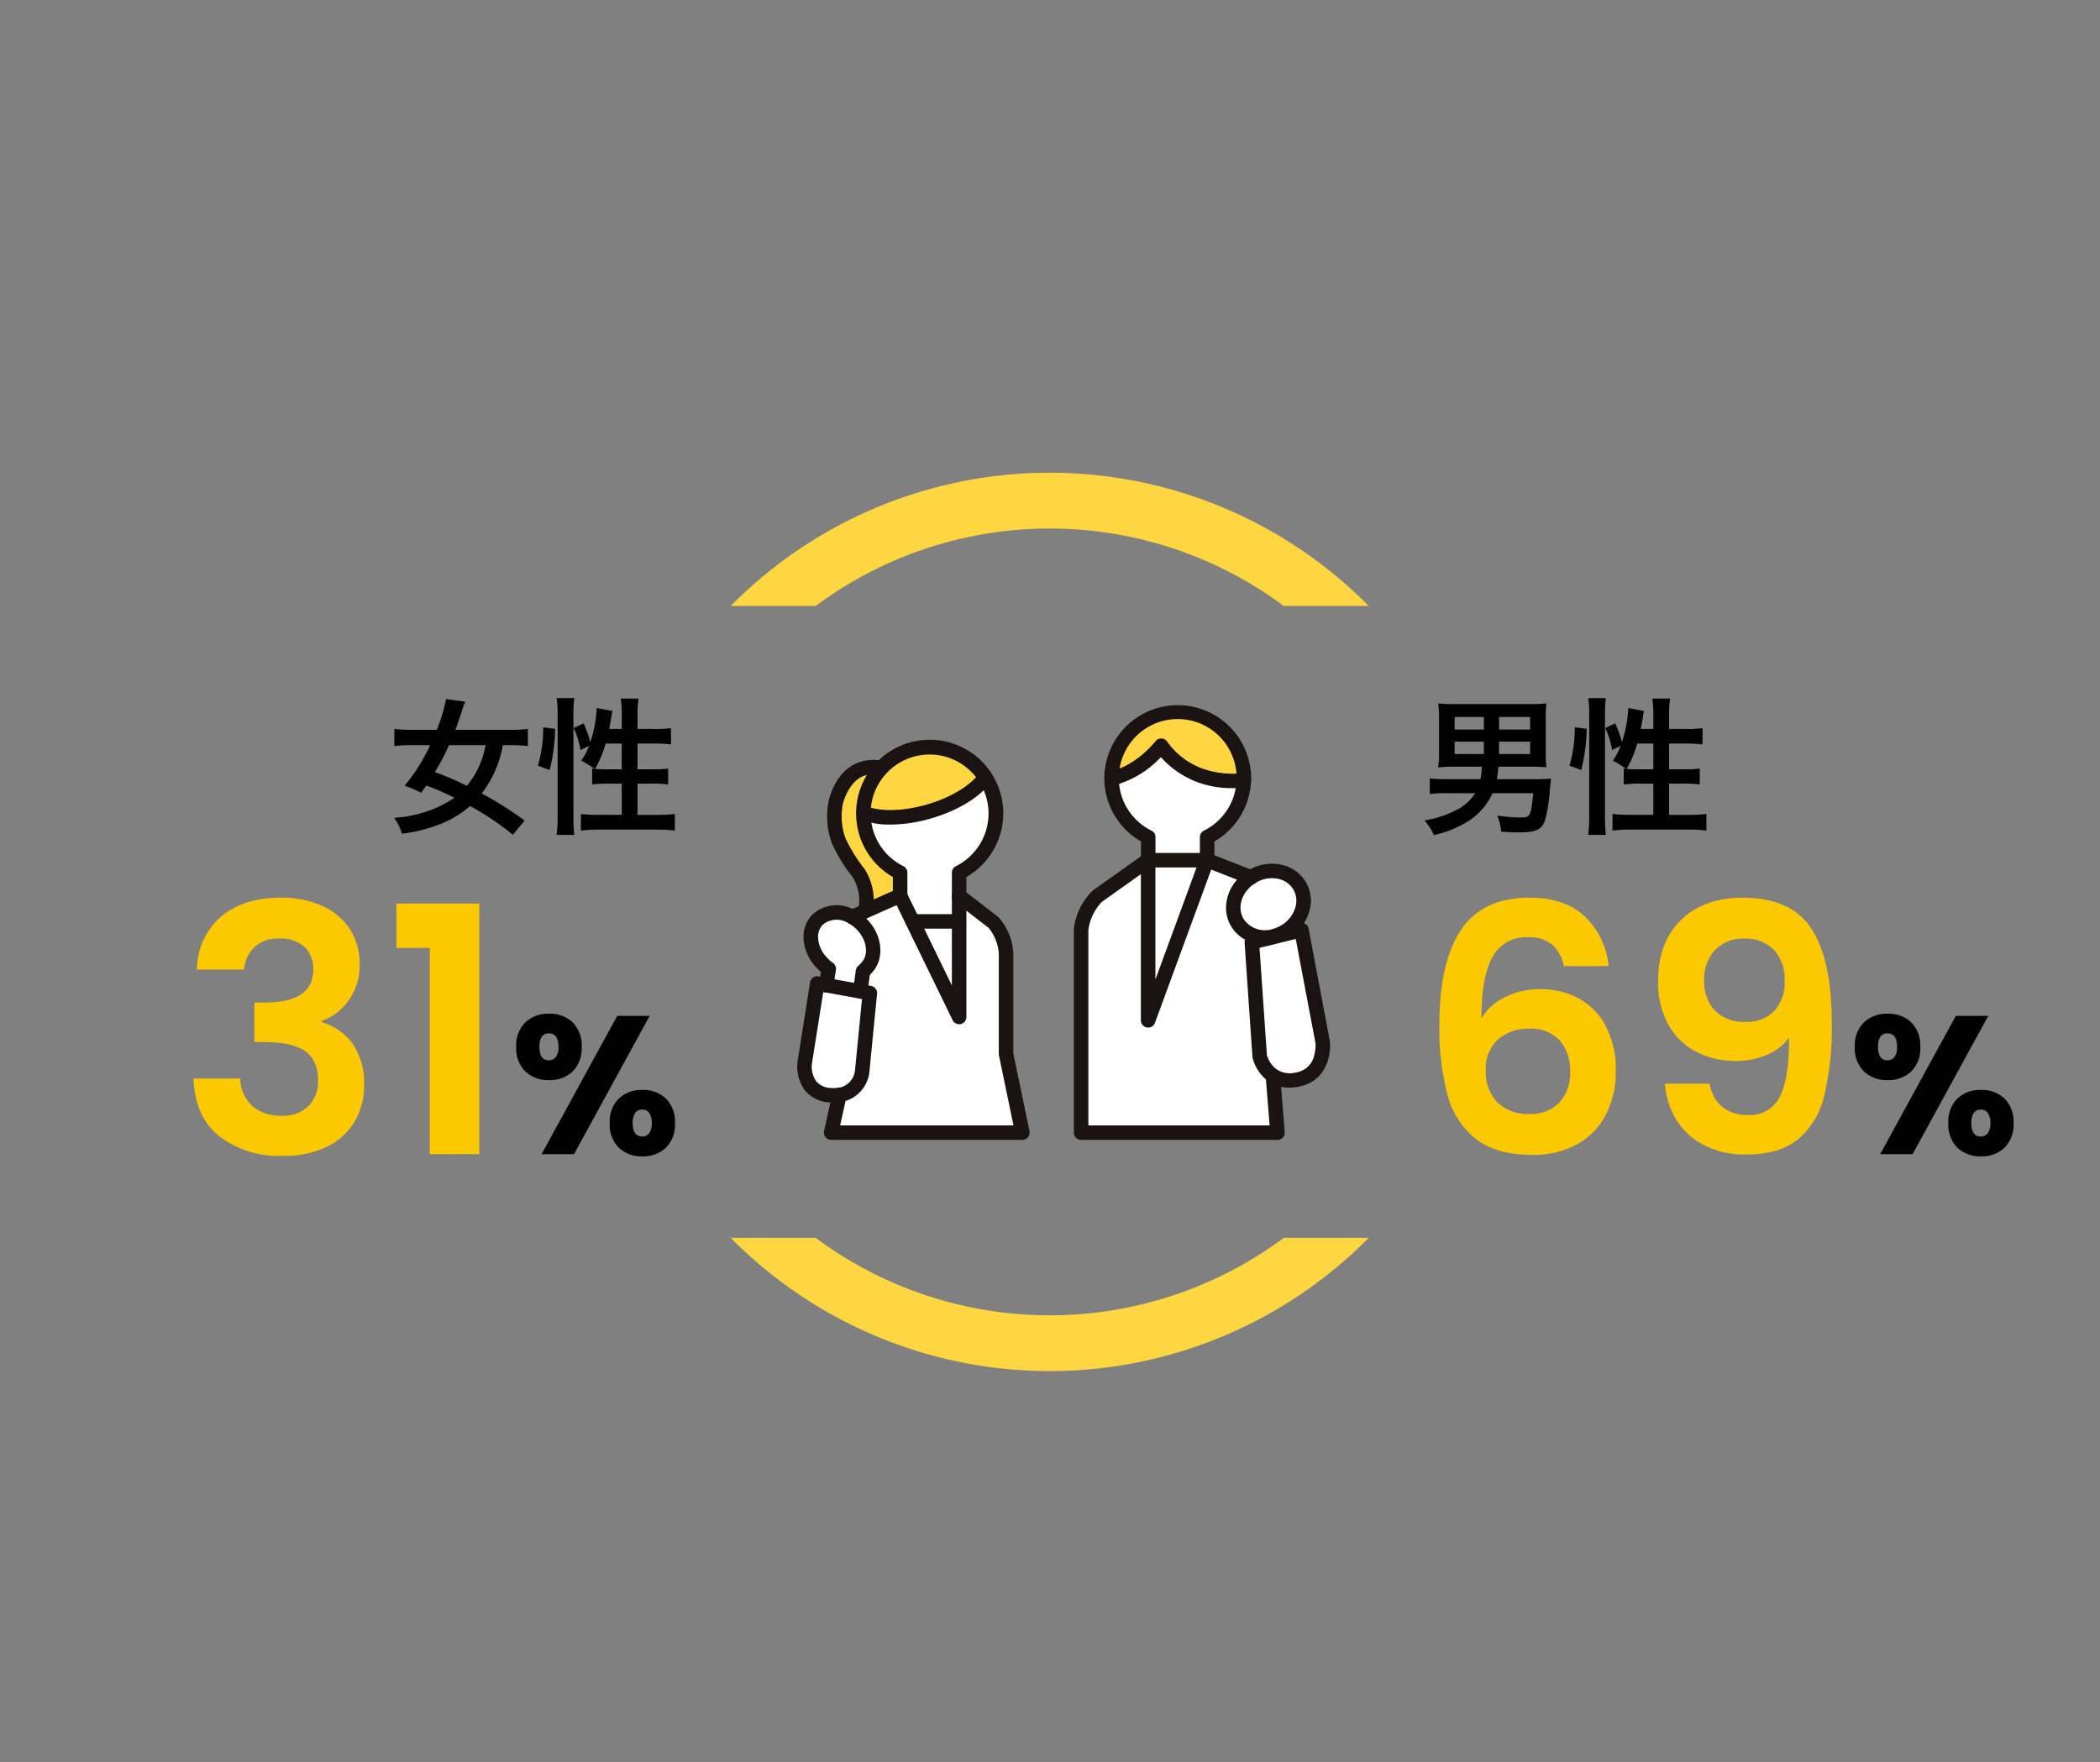 <svg xmlns="http://www.w3.org/2000/svg" width="342" height="287" viewBox="0 0 342 287"><rect x="0" y="0" width="342" height="287" fill="#808080" stroke="none"/><path d="M30 0h282a30 30 0 0 1 30 30v227a30 30 0 0 1-30 30H30a30 30 0 0 1-30-30V30A30 30 0 0 1 30 0Z" fill="none"/><path d="M84.072 170.528a5.243 5.243 0 0 1 1.488-4 5.381 5.381 0 0 1 3.856-1.408 5.325 5.325 0 0 1 3.84 1.408 5.274 5.274 0 0 1 1.472 4 5.274 5.274 0 0 1-1.472 4 5.325 5.325 0 0 1-3.84 1.408 5.381 5.381 0 0 1-3.856-1.408 5.243 5.243 0 0 1-1.488-4Zm21.728-5.056L93.48 188H88.2l12.32-22.528Zm-16.416 2.848q-1.536 0-1.536 2.208 0 2.176 1.536 2.176a1.369 1.369 0 0 0 1.152-.544 2.666 2.666 0 0 0 .416-1.632q0-2.208-1.568-2.208Zm9.916 14.624a5.274 5.274 0 0 1 1.472-4 5.325 5.325 0 0 1 3.84-1.408 5.325 5.325 0 0 1 3.84 1.408 5.274 5.274 0 0 1 1.472 4 5.274 5.274 0 0 1-1.472 4 5.325 5.325 0 0 1-3.836 1.408 5.325 5.325 0 0 1-3.84-1.408 5.274 5.274 0 0 1-1.476-4Zm5.28-2.208a1.326 1.326 0 0 0-1.136.544 2.813 2.813 0 0 0-.4 1.664q0 2.176 1.536 2.176a1.369 1.369 0 0 0 1.152-.544 2.666 2.666 0 0 0 .416-1.632 2.741 2.741 0 0 0-.412-1.644 1.355 1.355 0 0 0-1.152-.564Z"/><path d="M32.08 157.928a11.418 11.418 0 0 1 3.948-8.652q3.668-3.052 9.66-3.052a15.764 15.764 0 0 1 7 1.428 10.277 10.277 0 0 1 4.4 3.864 10.39 10.39 0 0 1 1.484 5.516A9.682 9.682 0 0 1 56.748 163a8.92 8.92 0 0 1-4.34 3.276v.224a9.412 9.412 0 0 1 5.068 3.584 11.19 11.19 0 0 1 1.82 6.608 11.643 11.643 0 0 1-1.54 5.992 10.481 10.481 0 0 1-4.536 4.116 16.066 16.066 0 0 1-7.196 1.48 15.95 15.95 0 0 1-10.304-3.192q-3.976-3.188-4.2-9.408h7.616a6.1 6.1 0 0 0 1.876 4.4 6.806 6.806 0 0 0 4.844 1.652 5.826 5.826 0 0 0 4.4-1.6 5.681 5.681 0 0 0 1.54-4.116q0-3.36-2.128-4.816t-6.608-1.456h-1.628V163.3h1.624q7.952 0 7.952-5.32a4.9 4.9 0 0 0-1.428-3.752 5.784 5.784 0 0 0-4.116-1.344 5.492 5.492 0 0 0-4.06 1.428 5.77 5.77 0 0 0-1.652 3.612Zm32.48-3.528v-7.224h13.5V188h-8.068v-33.6Z" fill="#fcc800"/><path d="M85.44 133.664a56.1 56.1 0 0 0-6.984-4.416 17.96 17.96 0 0 0 3.432-7.872h1.32a22.3 22.3 0 0 1 2.76.144v-2.784a21.962 21.962 0 0 1-2.832.144H74.16a68.295 68.295 0 0 0 1.008-2.9 15.352 15.352 0 0 1 .6-1.68l-3.12-.432a27.079 27.079 0 0 1-1.512 5.012h-4.08a23.3 23.3 0 0 1-2.832-.144v2.784a22.221 22.221 0 0 1 2.832-.144h3a29.687 29.687 0 0 1-4.156 6.6 23.647 23.647 0 0 1 2.692 1.152c.408-.576.456-.648.84-1.176a43.074 43.074 0 0 1 4.584 1.992 18.553 18.553 0 0 1-3.916 2.016 20.373 20.373 0 0 1-5.9 1.248 9.657 9.657 0 0 1 1.272 2.592 25.3 25.3 0 0 0 5.904-1.44 16.765 16.765 0 0 0 5.184-3.072 46.5 46.5 0 0 1 6.96 4.68Zm-6.36-12.288A14.136 14.136 0 0 1 76.032 128a46.553 46.553 0 0 0-5.208-2.232 38.96 38.96 0 0 0 2.3-4.392Zm20.136-2.64c.12-.624.288-1.608.36-2.064a6.068 6.068 0 0 1 .168-.864l-2.568-.48a20.252 20.252 0 0 1-1.032 5.544 19.67 19.67 0 0 0-1.1-3.048l-1.608.768a13.718 13.718 0 0 1 1.1 3.576l1.392-.672a9.948 9.948 0 0 1-1.272 2.4 15.174 15.174 0 0 1 2.16 1.344c-.168-.024-.216-.024-.384-.048v2.592a19.892 19.892 0 0 1 2.668-.144h2.16v5.088h-3.82a21.706 21.706 0 0 1-2.832-.144v2.716a19.523 19.523 0 0 1 2.832-.168h9.648a19.394 19.394 0 0 1 2.812.168v-2.716a21.55 21.55 0 0 1-2.808.144h-3.268v-5.088h2.376a17.938 17.938 0 0 1 2.616.144v-2.592a18.045 18.045 0 0 1-2.592.12h-2.4v-4.2h2.832a22.034 22.034 0 0 1 2.616.144v-2.664a16.99 16.99 0 0 1-2.64.144h-2.808v-2.4a15.936 15.936 0 0 1 .168-2.544h-2.9a16.138 16.138 0 0 1 .168 2.544v2.4Zm2.04 2.376v4.2h-2.52c-.768 0-1.3-.024-1.824-.072a17.88 17.88 0 0 0 1.728-4.128Zm-11.736 4.32a30.037 30.037 0 0 0 .888-6.72l-1.944-.24a21.54 21.54 0 0 1-.864 6.24Zm4.008 10.56a23.294 23.294 0 0 1-.144-2.832v-16.9a19.447 19.447 0 0 1 .144-2.544h-2.88a15.936 15.936 0 0 1 .168 2.544v16.7a22.916 22.916 0 0 1-.168 3.024Zm208.544 34.536a5.243 5.243 0 0 1 1.488-4 5.381 5.381 0 0 1 3.856-1.408 5.325 5.325 0 0 1 3.84 1.408 5.274 5.274 0 0 1 1.472 4 5.274 5.274 0 0 1-1.472 4 5.325 5.325 0 0 1-3.84 1.408 5.381 5.381 0 0 1-3.856-1.408 5.243 5.243 0 0 1-1.488-4Zm21.728-5.056L311.48 188h-5.28l12.32-22.528Zm-16.416 2.848q-1.536 0-1.536 2.208 0 2.176 1.536 2.176a1.369 1.369 0 0 0 1.152-.544 2.666 2.666 0 0 0 .416-1.632q0-2.208-1.568-2.208Zm9.916 14.624a5.274 5.274 0 0 1 1.472-4 5.325 5.325 0 0 1 3.84-1.408 5.325 5.325 0 0 1 3.84 1.408 5.274 5.274 0 0 1 1.472 4 5.274 5.274 0 0 1-1.472 4 5.325 5.325 0 0 1-3.836 1.408 5.325 5.325 0 0 1-3.84-1.408 5.274 5.274 0 0 1-1.476-4Zm5.28-2.208a1.326 1.326 0 0 0-1.136.544 2.813 2.813 0 0 0-.4 1.664q0 2.176 1.536 2.176a1.369 1.369 0 0 0 1.152-.544 2.666 2.666 0 0 0 .416-1.632 2.741 2.741 0 0 0-.412-1.644 1.355 1.355 0 0 0-1.152-.564Z"/><path d="M254.688 157.368a6.456 6.456 0 0 0-1.932-3.528 5.9 5.9 0 0 0-3.948-1.176 6.121 6.121 0 0 0-5.684 3.108q-1.824 3.108-1.876 10.108a9.088 9.088 0 0 1 3.92-3.5 12.572 12.572 0 0 1 5.6-1.26 12.956 12.956 0 0 1 6.44 1.568 10.861 10.861 0 0 1 4.368 4.564 15.34 15.34 0 0 1 1.568 7.2 15.287 15.287 0 0 1-1.6 7.084 11.469 11.469 0 0 1-4.672 4.84 14.707 14.707 0 0 1-7.336 1.736q-5.824 0-9.156-2.576a13.427 13.427 0 0 1-4.648-7.2 42.2 42.2 0 0 1-1.316-11.4q0-10.248 3.528-15.484t11.144-5.236q5.88 0 9.128 3.192a12.66 12.66 0 0 1 3.752 7.952Zm-5.712 10.192a7.37 7.37 0 0 0-4.984 1.74 6.287 6.287 0 0 0-2.016 5.04 7.1 7.1 0 0 0 1.876 5.208 7.1 7.1 0 0 0 5.292 1.9 6.306 6.306 0 0 0 4.788-1.848 6.919 6.919 0 0 0 1.768-4.984 7.43 7.43 0 0 0-1.708-5.152 6.386 6.386 0 0 0-5.016-1.904Zm29.456 8.96a6.113 6.113 0 0 0 2.044 3.78 6.526 6.526 0 0 0 4.284 1.316 5.318 5.318 0 0 0 5.04-2.884q1.568-2.884 1.568-9.716a8.471 8.471 0 0 1-3.612 2.8 12.458 12.458 0 0 1-5.012 1.008 13.927 13.927 0 0 1-6.468-1.484 10.96 10.96 0 0 1-4.564-4.424 14.178 14.178 0 0 1-1.68-7.14q0-6.216 3.7-9.884t10.08-3.668q7.952 0 11.228 5.1t3.276 15.344a46.72 46.72 0 0 1-1.26 11.928 12.972 12.972 0 0 1-4.316 7.052q-3.052 2.408-8.316 2.408a14.492 14.492 0 0 1-7.056-1.6 11.387 11.387 0 0 1-4.452-4.2 12.924 12.924 0 0 1-1.764-5.74Zm5.936-10.08a5.989 5.989 0 0 0 4.592-1.792 6.757 6.757 0 0 0 1.68-4.816 7.058 7.058 0 0 0-1.764-5.124 6.358 6.358 0 0 0-4.788-1.82 6.256 6.256 0 0 0-4.788 1.876 6.94 6.94 0 0 0-1.764 4.956 6.917 6.917 0 0 0 1.708 4.844 6.587 6.587 0 0 0 5.124 1.876Z" fill="#fcc800"/><path d="M241.32 124.88a10.431 10.431 0 0 1-.22 2.04h-5.4a28.063 28.063 0 0 1-2.852-.12v2.544a18.322 18.322 0 0 1 2.832-.144h4.56a7.572 7.572 0 0 1-3 2.712 17.5 17.5 0 0 1-5.256 1.728 8.911 8.911 0 0 1 1.536 2.376 17.512 17.512 0 0 0 5.928-2.472 10.677 10.677 0 0 0 3.624-4.344h6.628c-.408 3.864-.48 3.96-2.088 3.96a27.275 27.275 0 0 1-3.768-.312 9.268 9.268 0 0 1 .648 2.616c1.68.1 1.968.12 2.784.12 3 0 3.912-.456 4.416-2.232a26.385 26.385 0 0 0 .7-4.536c.12-1.248.144-1.512.216-1.992-.936.072-1.656.1-2.592.1h-6.24c.12-.744.168-1.152.24-2.04h5.464c.864 0 1.608.024 2.352.1a22.389 22.389 0 0 1-.1-2.376v-5.544a22.554 22.554 0 0 1 .1-2.5 17.371 17.371 0 0 1-2.5.12h-12.596a17.371 17.371 0 0 1-2.5-.12 21.489 21.489 0 0 1 .12 2.5v5.536a15.578 15.578 0 0 1-.14 2.4 25.694 25.694 0 0 1 2.684-.12Zm.336-8.088v2.04H236.9v-2.04Zm2.472 2.04v-2.04h5.064v2.04Zm-2.472 1.968v2.016H236.9V120.8Zm2.472 2.016V120.8h5.064v2.016Zm23.088-4.08c.12-.624.288-1.608.36-2.064a6.068 6.068 0 0 1 .168-.864l-2.568-.48a20.252 20.252 0 0 1-1.032 5.544 19.67 19.67 0 0 0-1.1-3.048l-1.608.768a13.718 13.718 0 0 1 1.1 3.576l1.392-.672a9.948 9.948 0 0 1-1.272 2.4 15.174 15.174 0 0 1 2.16 1.344c-.168-.024-.216-.024-.384-.048v2.592a19.892 19.892 0 0 1 2.668-.144h2.16v5.088h-3.82a21.706 21.706 0 0 1-2.832-.144v2.716a19.523 19.523 0 0 1 2.832-.168h9.648a19.394 19.394 0 0 1 2.812.168v-2.716a21.55 21.55 0 0 1-2.808.144h-3.268v-5.088h2.376a17.938 17.938 0 0 1 2.616.144v-2.592a18.045 18.045 0 0 1-2.592.12h-2.4v-4.2h2.832a22.034 22.034 0 0 1 2.616.144v-2.664a16.99 16.99 0 0 1-2.64.144h-2.808v-2.4a15.936 15.936 0 0 1 .168-2.544h-2.9a16.138 16.138 0 0 1 .168 2.544v2.4Zm2.04 2.376v4.2h-2.52c-.768 0-1.3-.024-1.824-.072a17.88 17.88 0 0 0 1.728-4.128Zm-11.736 4.32a30.037 30.037 0 0 0 .888-6.72l-1.944-.24a21.54 21.54 0 0 1-.864 6.24Zm4.008 10.56a23.294 23.294 0 0 1-.144-2.832v-16.9a19.447 19.447 0 0 1 .144-2.544h-2.88a15.936 15.936 0 0 1 .168 2.544v16.7a22.916 22.916 0 0 1-.168 3.024Z"/><path d="M181.029 126.71a10.775 10.775 0 1 1 21.55 0 3.351 3.351 0 0 1-.015.394 16.177 16.177 0 0 1-7.215-.835 13.088 13.088 0 0 1-6.238-4.8s-3.293 4.316-8.081 5.34Z" fill="#fdd641"/><path d="M196.561 140.101v.016h-9.562v-3.765a10.764 10.764 0 0 1-5.971-9.546c4.789-1.024 8.081-5.341 8.081-5.341a13.084 13.084 0 0 0 6.239 4.8 16.16 16.16 0 0 0 7.215.835 10.735 10.735 0 0 1-5.971 9.247v3.655Z" fill="#fff"/><path d="m196.56 140.114-9.578 26.089v-26.1l.016-.016v.027Zm7.373 2.65c2.8-1.654 6.254-.961 7.719 1.528 1.465 2.473.362 5.829-2.442 7.482a7.11 7.11 0 0 1-1.607.677 5.357 5.357 0 0 1-6.112-2.205c-1.434-2.426-.409-5.687 2.237-7.341a1.629 1.629 0 0 1 .2-.142m3.376 32.451a5.609 5.609 0 0 1-2.158-3.182l-1.276-18.542 3.765-.929 4.316-1.071 3.45 18.258s.535 5.12-4 6.065a5.129 5.129 0 0 1-4.1-.6" fill="#fff"/><path d="M201.493 150.245a5.357 5.357 0 0 0 6.112 2.206l.032.11-3.765.929 1.276 18.542a5.609 5.609 0 0 0 2.158 3.182l.74 9.279h-31.98v-33.082a9.233 9.233 0 0 1 2.663-5.451l8.254-5.86v26.1l9.578-26.088h.032l7.136 2.789c-2.647 1.654-3.67 4.915-2.237 7.341" fill="#fff"/><path d="M196.592 141.299h-9.594a1.182 1.182 0 0 1-1.182-1.182v-3.063a11.875 11.875 0 0 1-5.97-10.244v-.1a11.957 11.957 0 0 1 23.913 0 4.672 4.672 0 0 1-.018.481 11.907 11.907 0 0 1-5.968 9.867v3.058a1.181 1.181 0 0 1-1.181 1.182m-8.412-2.363h7.23v-2.581a1.181 1.181 0 0 1 .657-1.058 9.55 9.55 0 0 0 5.314-8.23c0-.035 0-.07.008-.1.007-.053.007-.165.007-.248a9.594 9.594 0 0 0-19.188 0v.089a9.534 9.534 0 0 0 5.316 8.494 1.181 1.181 0 0 1 .655 1.057Z" fill="#1a1311"/><path d="M200.711 128.376a16 16 0 0 1-5.791-1.005 15.154 15.154 0 0 1-5.87-4.046 16.007 16.007 0 0 1-7.772 4.637 1.182 1.182 0 0 1-.494-2.311c4.312-.922 7.359-4.862 7.389-4.9a1.182 1.182 0 0 1 1.954.111 12.106 12.106 0 0 0 5.654 4.31 14.907 14.907 0 0 0 6.673.759 1.181 1.181 0 1 1 .224 2.352c-.582.055-1.247.094-1.967.094m7.333 57.296h-31.978a1.181 1.181 0 0 1-1.182-1.181v-33.081a1.239 1.239 0 0 1 .012-.172 10.41 10.41 0 0 1 3.065-6.178c.026-.022.054-.044.082-.064l8.255-5.86a1.182 1.182 0 1 1 1.368 1.927l-8.2 5.822a8.122 8.122 0 0 0-2.218 4.614v31.81h29.518l-.639-8a1.182 1.182 0 1 1 2.356-.188l.74 9.279a1.182 1.182 0 0 1-1.178 1.275" fill="#1a1311"/><path d="M186.983 167.38a1.183 1.183 0 0 1-1.182-1.182V140.1a1.182 1.182 0 1 1 2.363 0v19.457l7.274-19.814a1.181 1.181 0 0 1 2.3.357v.015a1.181 1.181 0 0 1-.072.407l-9.574 26.088a1.181 1.181 0 0 1-1.108.774" fill="#1a1311"/><path d="M203.728 144.085a1.17 1.17 0 0 1-.429-.081l-7.136-2.788a1.182 1.182 0 0 1 .86-2.2l7.136 2.789a1.182 1.182 0 0 1-.43 2.282" fill="#1a1311"/><path d="M205.959 153.852a6.25 6.25 0 0 1-5.486-3.007c-1.722-2.915-.577-6.884 2.549-8.893a2.011 2.011 0 0 1 .227-.154c.026-.017.052-.035.078-.05a7.393 7.393 0 0 1 5.198-.93 6.1 6.1 0 0 1 4.145 2.877 6.014 6.014 0 0 1 .607 4.6 7.471 7.471 0 0 1-3.466 4.5 8.368 8.368 0 0 1-1.883.8 7.573 7.573 0 0 1-1.969.265m-1.48-10.042a1.185 1.185 0 0 1-.126.091c-2.109 1.318-2.937 3.892-1.846 5.738a4.16 4.16 0 0 0 4.788 1.666 5.886 5.886 0 0 0 1.325-.561 5.088 5.088 0 0 0 2.368-3.05 3.673 3.673 0 0 0-.353-2.807 3.768 3.768 0 0 0-2.571-1.761 5.023 5.023 0 0 0-3.5.628 1.845 1.845 0 0 1-.087.055m-.752-.911Zm-.496-1.088" fill="#1a1311"/><path d="M209.939 177.159a5.805 5.805 0 0 1-3.29-.961 6.817 6.817 0 0 1-2.658-3.916 1.107 1.107 0 0 1-.024-.167l-1.276-18.542a1.181 1.181 0 0 1 .9-1.228l8.08-2a1.182 1.182 0 0 1 1.445.927l3.45 18.258a.964.964 0 0 1 .014.1c.223 2.138-.52 6.425-4.936 7.344a8.163 8.163 0 0 1-1.7.189m-3.621-5.312a4.413 4.413 0 0 0 1.638 2.382 4.011 4.011 0 0 0 3.2.429 3.488 3.488 0 0 0 2.8-2.52 6.385 6.385 0 0 0 .275-2.232l-3.214-16.972-3.1.77-2.8.692Zm1.317-19.285Z" fill="#1a1311"/><path d="m140.104 161.477 1.56.283-1.26 12.823a4.475 4.475 0 0 1-3.7 3.781 6.261 6.261 0 0 1-1.448.027c-4.868-.394-4.206-5.246-4.206-5.246l2.044-12.944 1.465.267Z" fill="#fff"/><path d="M138.78 149.359a6.738 6.738 0 0 1 1.545 1.169c2.174 2.19 2.521 5.388.756 7.152-.252.252-.221.362-.536.535l-.441 3.261-5.545-1.008.409-2.662a5.511 5.511 0 0 1-1.024-.9c-2.19-2.19-2.536-5.388-.772-7.136a4.685 4.685 0 0 1 5.608-.409" fill="#fff"/><path d="M139.82 142.196a26.458 26.458 0 0 1-3.23-5.23 11.779 11.779 0 0 1-.441-6.443c1.8-6.191 6.1-5.718 7.4-5.419a10.68 10.68 0 0 0-2.944 7.278v.11a10.813 10.813 0 0 0 5.989 9.659v3.734l-5.656 2.52a8.407 8.407 0 0 0-1.118-6.207" fill="#fdd641"/><path d="M143.554 125.105a10.773 10.773 0 0 1 16.887 1.5c-1.449 2.174-4.884 4.348-9.2 5.592-4.237 1.213-8.223 1.213-10.633.189a10.682 10.682 0 0 1 2.946-7.281" fill="#fdd641"/><path d="M146.595 145.882v-3.733a10.813 10.813 0 0 1-5.986-9.657v-.11c2.41 1.024 6.4 1.024 10.633-.189 4.316-1.244 7.75-3.418 9.2-5.593a10.754 10.754 0 0 1-4.237 15.549v7.939h-7.578l-2.032-4.174Zm9.609 4.206v15.564l-7.578-15.564Z" fill="#fff"/><path d="m138.781 149.362 2.158-.961 5.655-2.521v.035l2.032 4.175 7.583 15.561v-19.723l5.593 4.332a8.37 8.37 0 0 1 2.048 5.1v16.325l2.659 12.807h-31.146l1.339-6.128a4.475 4.475 0 0 0 3.7-3.781l1.26-12.823-1.56-.283.441-3.261c.315-.173.283-.283.536-.535 1.764-1.764 1.418-4.962-.756-7.152a6.739 6.739 0 0 0-1.544-1.166" fill="#fff"/><path d="M156.204 151.269h-7.582a1.182 1.182 0 0 1 0-2.363h7.577a1.182 1.182 0 0 1 0 2.363m-20.341 28.337c-.232 0-.467-.011-.709-.032a5.55 5.55 0 0 1-4.067-1.967 6.611 6.611 0 0 1-1.206-4.615v-.025l2.051-12.949a1.181 1.181 0 0 1 1.379-.977l8.569 1.559a1.182 1.182 0 0 1 .961 1.275l-1.26 12.823v.03a5.614 5.614 0 0 1-4.7 4.8 7.145 7.145 0 0 1-1.017.071m-3.643-6.282a4.211 4.211 0 0 0 .715 2.82 3.268 3.268 0 0 0 2.416 1.082 5.085 5.085 0 0 0 1.187-.023 3.226 3.226 0 0 0 2.7-2.751l1.151-11.715-6.034-1.1-.275-.05Z" fill="#1a1311"/><path d="M140.107 162.66a1.156 1.156 0 0 1-.16-.011 1.181 1.181 0 0 1-1.012-1.329l.441-3.261a1.182 1.182 0 0 1 .569-.858 2.983 2.983 0 0 1 .3-.354c1.3-1.3.956-3.756-.759-5.484a5.584 5.584 0 0 0-1.269-.96 3.548 3.548 0 0 0-4.209.207 2.8 2.8 0 0 0-.78 2.018 4.985 4.985 0 0 0 1.552 3.447l.018.019a4.443 4.443 0 0 0 .817.725 1.182 1.182 0 0 1 .521 1.169l-.409 2.661a1.182 1.182 0 1 1-2.336-.359l.3-1.971a10.16 10.16 0 0 1-.595-.583 7.351 7.351 0 0 1-2.235-5.114 5.146 5.146 0 0 1 1.48-3.685 5.865 5.865 0 0 1 7-.608 7.928 7.928 0 0 1 1.815 1.368c2.633 2.652 2.971 6.608.756 8.823a.7.7 0 0 0-.079.1 2.651 2.651 0 0 1-.183.226l-.378 2.8a1.182 1.182 0 0 1-1.165 1.014" fill="#1a1311"/><path d="M138.781 150.546a1.182 1.182 0 0 1-.481-2.261l7.813-3.481a1.181 1.181 0 1 1 .958 2.158l-7.81 3.482a1.176 1.176 0 0 1-.48.1" fill="#1a1311"/><path d="M156.203 166.833a1.182 1.182 0 0 1-1.062-.664l-7.578-15.564-2.032-4.174a1.182 1.182 0 0 1-.119-.517v-3.062a11.926 11.926 0 0 1-5.986-10.36v-.106a11.98 11.98 0 1 1 17.958 10.47v22.8a1.183 1.183 0 0 1-1.181 1.182m-6.515-17.267 5.334 10.955v-18.378a1.182 1.182 0 0 1 .657-1.059 9.6 9.6 0 1 0-13.89-8.7v.1a9.59 9.59 0 0 0 5.335 8.6 1.18 1.18 0 0 1 .651 1.056v3.493Z" fill="#1a1311"/><path d="M145.007 134.311a12.611 12.611 0 0 1-4.861-.842 1.182 1.182 0 0 1 .924-2.175c2.239.951 6.012.86 9.846-.237 3.86-1.113 7.214-3.12 8.542-5.112a1.182 1.182 0 0 1 1.966 1.311c-1.67 2.5-5.354 4.774-9.855 6.072a24.193 24.193 0 0 1-6.562.983m21.499 51.363h-31.144a1.181 1.181 0 0 1-1.154-1.434l1.339-6.128a1.182 1.182 0 1 1 2.309.5l-1.027 4.699h28.224l-2.364-11.386a1.176 1.176 0 0 1-.025-.24V155.4a7.361 7.361 0 0 0-1.666-4.264l-5.519-4.273a1.182 1.182 0 1 1 1.447-1.868l5.592 4.332a1.123 1.123 0 0 1 .115.1 9.56 9.56 0 0 1 2.389 5.867v16.269l2.641 12.687a1.182 1.182 0 0 1-1.157 1.422" fill="#1a1311"/><path d="m142.027 148.919-2.239-.749a.336.336 0 0 0-.016.054c0-.026.013-.069.019-.1a7.226 7.226 0 0 0-.933-5.249 26.922 26.922 0 0 1-3.37-5.482 12.793 12.793 0 0 1-.474-7.2c.872-3.007 2.407-4.993 4.56-5.9a7.023 7.023 0 0 1 4.242-.339 1.182 1.182 0 0 1-.527 2.3c-3.955-.906-5.517 2.913-6.006 4.6a10.631 10.631 0 0 0 .411 5.7 25.456 25.456 0 0 0 3.052 4.917c.023.029.045.06.065.091a9.57 9.57 0 0 1 1.284 7.084 2.086 2.086 0 0 1-.069.279" fill="#1a1311"/><path d="M209.071 201.628a63.874 63.874 0 0 1-76.231 0H119a73.03 73.03 0 0 0 103.908 0Zm0-102.922a63.874 63.874 0 0 0-76.231 0H119a73.029 73.029 0 0 1 103.909 0Z" fill="#fdd641"/></svg>